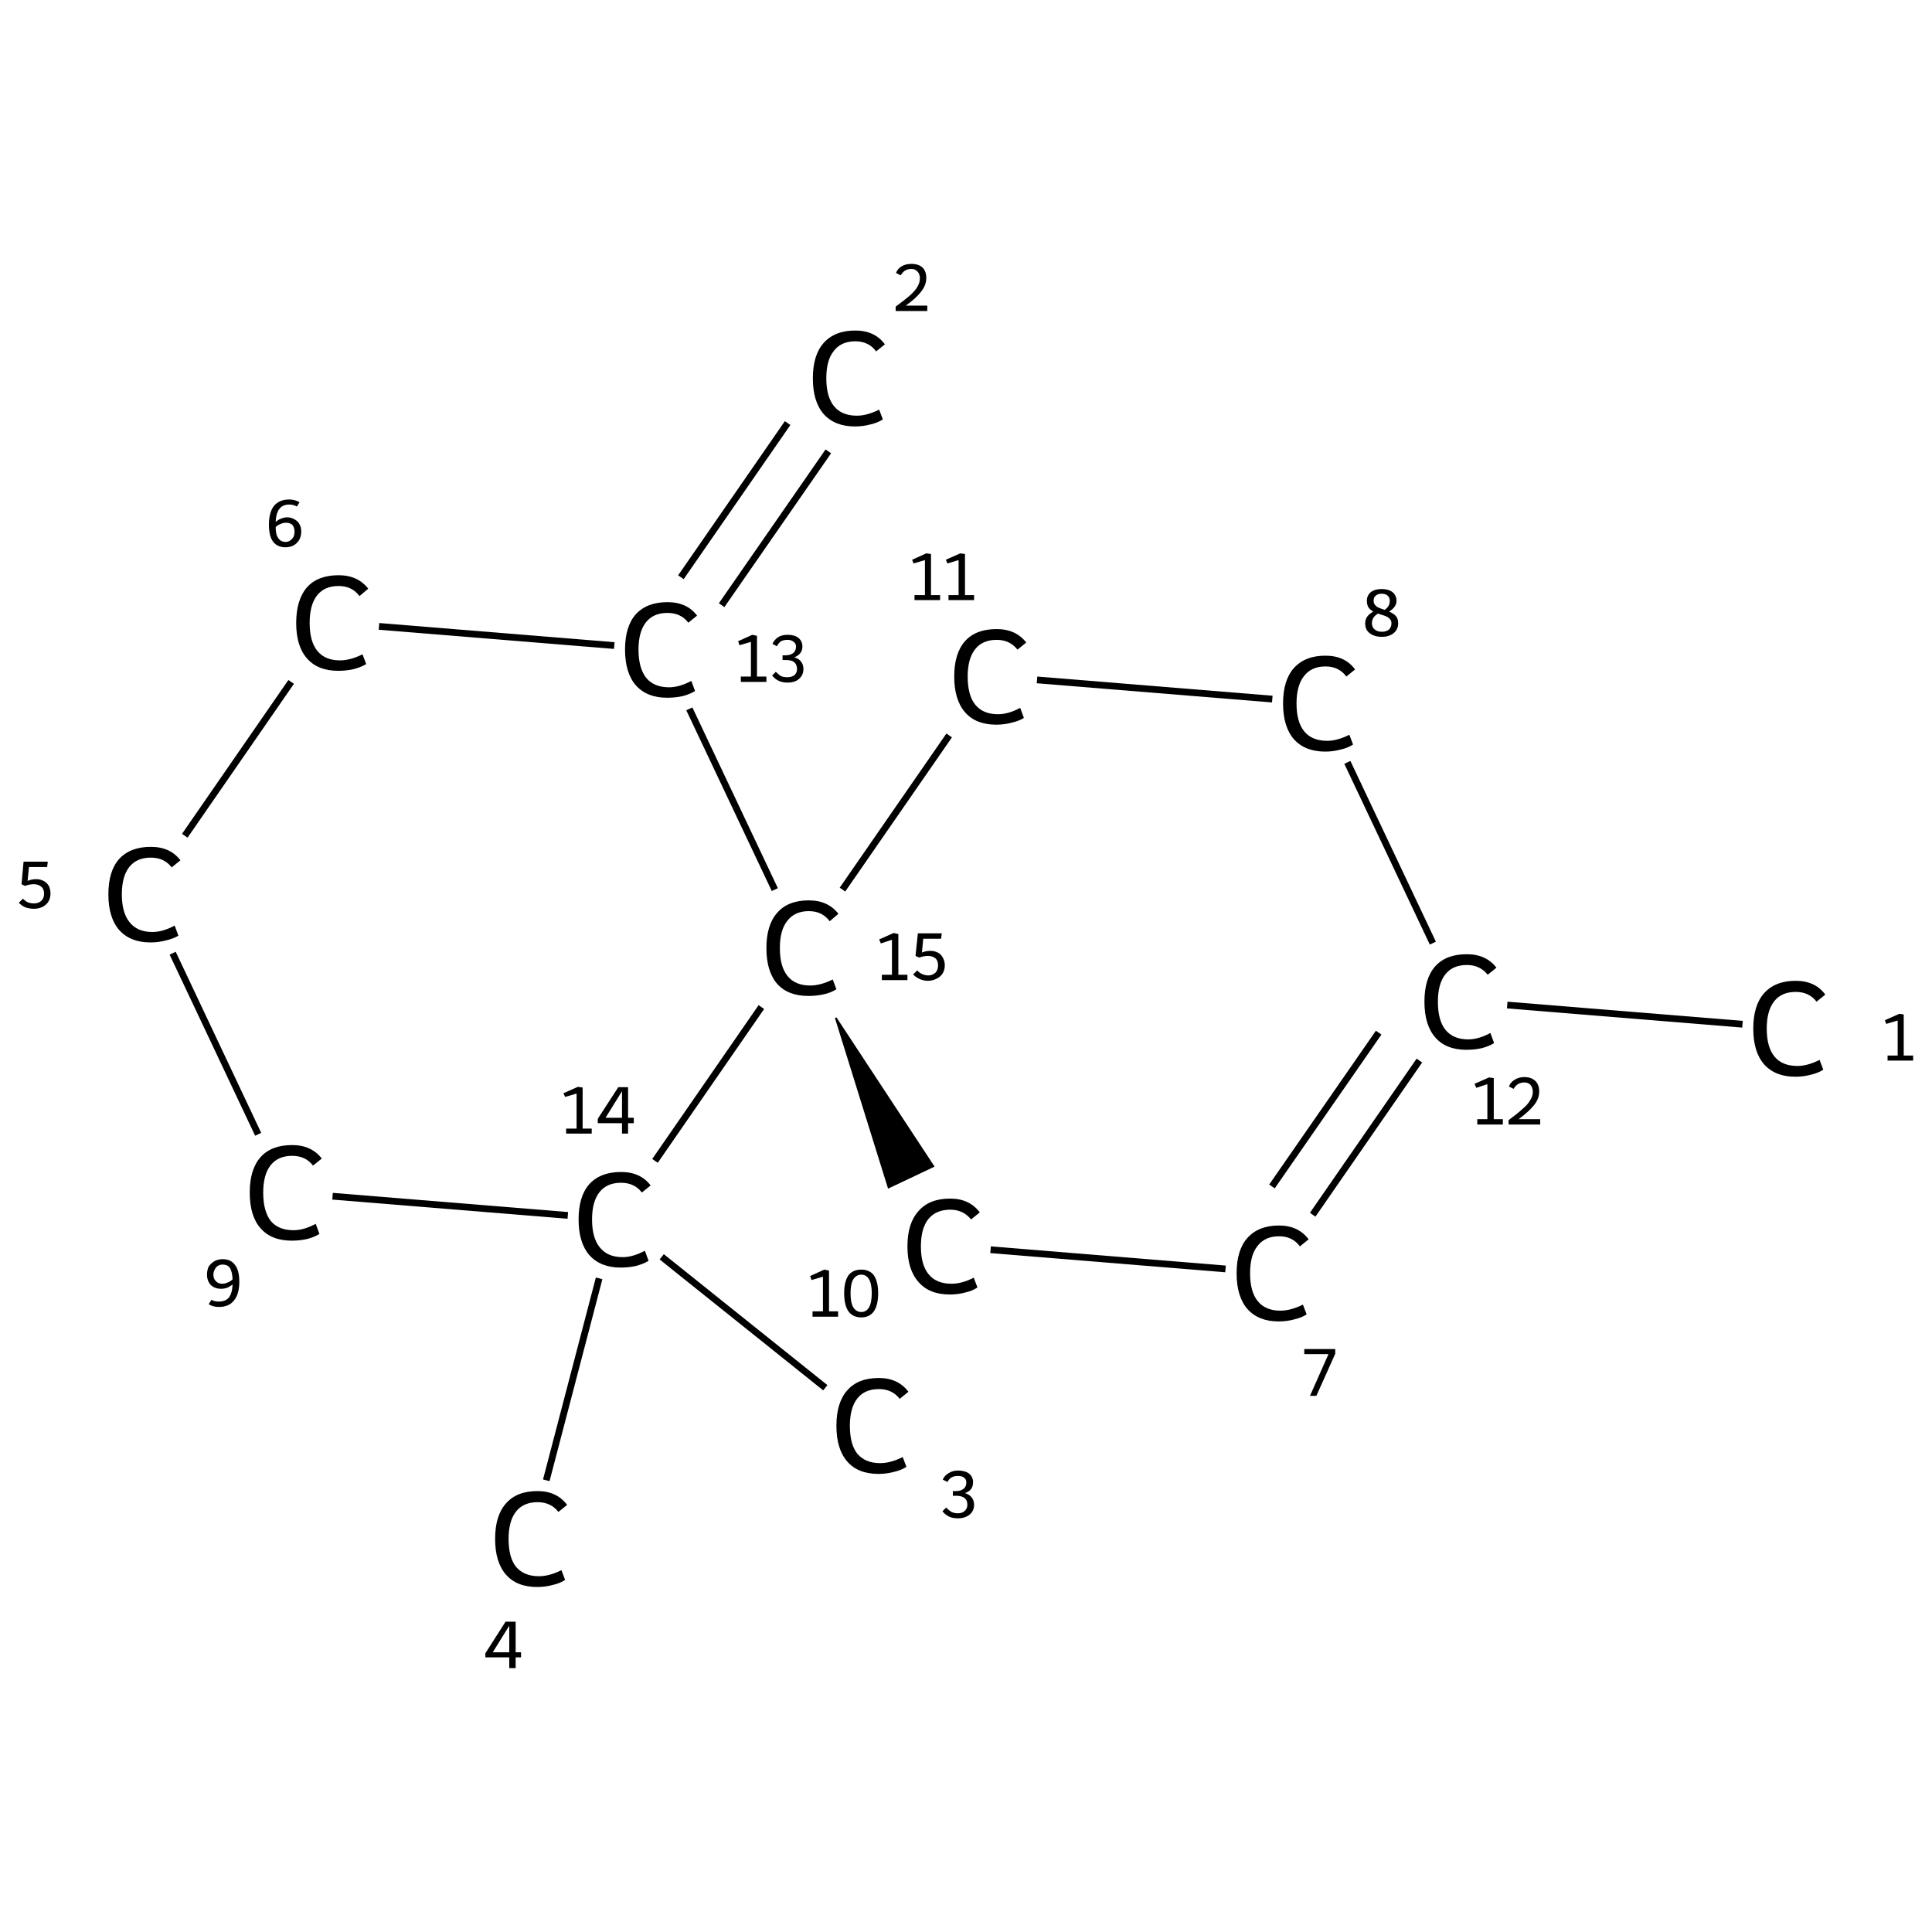 <?xml version='1.0' encoding='iso-8859-1'?>
<svg version='1.1' baseProfile='full'
              xmlns='http://www.w3.org/2000/svg'
                      xmlns:rdkit='http://www.rdkit.org/xml'
                      xmlns:xlink='http://www.w3.org/1999/xlink'
                  xml:space='preserve'
width='574px' height='574px' viewBox='0 0 574 574'>
<!-- END OF HEADER -->
<rect style='opacity:1.0;fill:#FFFFFF;stroke:none' width='574.0' height='574.0' x='0.0' y='0.0'> </rect>
<path class='bond-0 atom-0 atom-1' d='M 517.7,304.3 L 447.8,298.6' style='fill:none;fill-rule:evenodd;stroke:#000000;stroke-width:2.0px;stroke-linecap:butt;stroke-linejoin:miter;stroke-opacity:1' />
<path class='bond-1 atom-1 atom-2' d='M 421.7,315.1 L 390.0,360.9' style='fill:none;fill-rule:evenodd;stroke:#000000;stroke-width:2.0px;stroke-linecap:butt;stroke-linejoin:miter;stroke-opacity:1' />
<path class='bond-1 atom-1 atom-2' d='M 409.6,306.8 L 377.9,352.5' style='fill:none;fill-rule:evenodd;stroke:#000000;stroke-width:2.0px;stroke-linecap:butt;stroke-linejoin:miter;stroke-opacity:1' />
<path class='bond-2 atom-2 atom-3' d='M 364.1,377.0 L 294.3,371.3' style='fill:none;fill-rule:evenodd;stroke:#000000;stroke-width:2.0px;stroke-linecap:butt;stroke-linejoin:miter;stroke-opacity:1' />
<path class='bond-3 atom-4 atom-3' d='M 248.3,302.4 L 277.3,346.5 L 264.0,352.8 Z' style='fill:#000000;fill-rule:evenodd;fill-opacity:1;stroke:#000000;stroke-width:0.5px;stroke-linecap:butt;stroke-linejoin:miter;stroke-opacity:1;' />
<path class='bond-4 atom-4 atom-5' d='M 250.3,264.3 L 282.0,218.5' style='fill:none;fill-rule:evenodd;stroke:#000000;stroke-width:2.0px;stroke-linecap:butt;stroke-linejoin:miter;stroke-opacity:1' />
<path class='bond-5 atom-5 atom-6' d='M 308.1,202.0 L 378.0,207.7' style='fill:none;fill-rule:evenodd;stroke:#000000;stroke-width:2.0px;stroke-linecap:butt;stroke-linejoin:miter;stroke-opacity:1' />
<path class='bond-6 atom-4 atom-7' d='M 230.2,264.3 L 204.8,210.6' style='fill:none;fill-rule:evenodd;stroke:#000000;stroke-width:2.0px;stroke-linecap:butt;stroke-linejoin:miter;stroke-opacity:1' />
<path class='bond-7 atom-7 atom-8' d='M 214.4,179.8 L 246.1,134.1' style='fill:none;fill-rule:evenodd;stroke:#000000;stroke-width:2.0px;stroke-linecap:butt;stroke-linejoin:miter;stroke-opacity:1' />
<path class='bond-7 atom-7 atom-8' d='M 202.3,171.5 L 234.0,125.7' style='fill:none;fill-rule:evenodd;stroke:#000000;stroke-width:2.0px;stroke-linecap:butt;stroke-linejoin:miter;stroke-opacity:1' />
<path class='bond-8 atom-7 atom-9' d='M 182.5,191.8 L 112.6,186.1' style='fill:none;fill-rule:evenodd;stroke:#000000;stroke-width:2.0px;stroke-linecap:butt;stroke-linejoin:miter;stroke-opacity:1' />
<path class='bond-9 atom-9 atom-10' d='M 86.5,202.6 L 54.9,248.3' style='fill:none;fill-rule:evenodd;stroke:#000000;stroke-width:2.0px;stroke-linecap:butt;stroke-linejoin:miter;stroke-opacity:1' />
<path class='bond-10 atom-10 atom-11' d='M 51.3,283.2 L 76.7,337.0' style='fill:none;fill-rule:evenodd;stroke:#000000;stroke-width:2.0px;stroke-linecap:butt;stroke-linejoin:miter;stroke-opacity:1' />
<path class='bond-11 atom-11 atom-12' d='M 98.8,355.4 L 168.7,361.1' style='fill:none;fill-rule:evenodd;stroke:#000000;stroke-width:2.0px;stroke-linecap:butt;stroke-linejoin:miter;stroke-opacity:1' />
<path class='bond-12 atom-12 atom-13' d='M 196.6,373.4 L 245.2,412.3' style='fill:none;fill-rule:evenodd;stroke:#000000;stroke-width:2.0px;stroke-linecap:butt;stroke-linejoin:miter;stroke-opacity:1' />
<path class='bond-13 atom-12 atom-14' d='M 178.0,379.8 L 162.3,439.8' style='fill:none;fill-rule:evenodd;stroke:#000000;stroke-width:2.0px;stroke-linecap:butt;stroke-linejoin:miter;stroke-opacity:1' />
<path class='bond-14 atom-6 atom-1' d='M 400.3,226.5 L 425.7,280.2' style='fill:none;fill-rule:evenodd;stroke:#000000;stroke-width:2.0px;stroke-linecap:butt;stroke-linejoin:miter;stroke-opacity:1' />
<path class='bond-15 atom-12 atom-4' d='M 194.6,344.9 L 226.2,299.2' style='fill:none;fill-rule:evenodd;stroke:#000000;stroke-width:2.0px;stroke-linecap:butt;stroke-linejoin:miter;stroke-opacity:1' />
<path class='atom-0' d='M 520.9 305.6
Q 520.9 298.7, 524.1 295.1
Q 527.4 291.4, 533.5 291.4
Q 539.3 291.4, 542.3 295.5
L 539.7 297.6
Q 537.5 294.7, 533.5 294.7
Q 529.3 294.7, 527.1 297.5
Q 524.9 300.3, 524.9 305.6
Q 524.9 311.1, 527.2 313.9
Q 529.5 316.7, 534.0 316.7
Q 537.0 316.7, 540.6 314.9
L 541.7 317.8
Q 540.2 318.8, 538.0 319.3
Q 535.8 319.9, 533.4 319.9
Q 527.4 319.9, 524.1 316.2
Q 520.9 312.5, 520.9 305.6
' fill='#000000'/>
<path class='atom-1' d='M 423.2 297.6
Q 423.2 290.7, 426.4 287.1
Q 429.6 283.5, 435.8 283.5
Q 441.5 283.5, 444.6 287.5
L 442.0 289.6
Q 439.7 286.7, 435.8 286.7
Q 431.6 286.7, 429.4 289.5
Q 427.2 292.3, 427.2 297.6
Q 427.2 303.1, 429.4 305.9
Q 431.7 308.8, 436.2 308.8
Q 439.3 308.8, 442.8 306.9
L 443.9 309.9
Q 442.5 310.8, 440.3 311.4
Q 438.1 311.9, 435.7 311.9
Q 429.6 311.9, 426.4 308.2
Q 423.2 304.5, 423.2 297.6
' fill='#000000'/>
<path class='atom-2' d='M 367.4 378.3
Q 367.4 371.4, 370.6 367.8
Q 373.9 364.1, 380.0 364.1
Q 385.7 364.1, 388.8 368.2
L 386.2 370.3
Q 384.0 367.3, 380.0 367.3
Q 375.8 367.3, 373.6 370.2
Q 371.4 372.9, 371.4 378.3
Q 371.4 383.8, 373.7 386.6
Q 376.0 389.4, 380.4 389.4
Q 383.5 389.4, 387.1 387.6
L 388.2 390.5
Q 386.7 391.5, 384.5 392.0
Q 382.3 392.6, 379.9 392.6
Q 373.9 392.6, 370.6 388.9
Q 367.4 385.2, 367.4 378.3
' fill='#000000'/>
<path class='atom-3' d='M 269.6 370.3
Q 269.6 363.4, 272.9 359.8
Q 276.1 356.1, 282.3 356.1
Q 288.0 356.1, 291.1 360.2
L 288.5 362.3
Q 286.2 359.4, 282.3 359.4
Q 278.1 359.4, 275.8 362.2
Q 273.6 365.0, 273.6 370.3
Q 273.6 375.8, 275.9 378.6
Q 278.2 381.4, 282.7 381.4
Q 285.8 381.4, 289.3 379.6
L 290.4 382.5
Q 289.0 383.5, 286.8 384.0
Q 284.6 384.6, 282.2 384.6
Q 276.1 384.6, 272.9 380.9
Q 269.6 377.2, 269.6 370.3
' fill='#000000'/>
<path class='atom-4' d='M 227.7 281.7
Q 227.7 274.8, 230.9 271.2
Q 234.1 267.5, 240.3 267.5
Q 246.0 267.5, 249.1 271.5
L 246.5 273.7
Q 244.3 270.7, 240.3 270.7
Q 236.1 270.7, 233.9 273.6
Q 231.7 276.3, 231.7 281.7
Q 231.7 287.2, 234.0 290.0
Q 236.3 292.8, 240.7 292.8
Q 243.8 292.8, 247.4 291.0
L 248.5 293.9
Q 247.0 294.9, 244.8 295.4
Q 242.6 295.9, 240.2 295.9
Q 234.1 295.9, 230.9 292.3
Q 227.7 288.6, 227.7 281.7
' fill='#000000'/>
<path class='atom-5' d='M 283.5 201.0
Q 283.5 194.1, 286.7 190.5
Q 289.9 186.9, 296.1 186.9
Q 301.8 186.9, 304.9 190.9
L 302.3 193.0
Q 300.0 190.1, 296.1 190.1
Q 291.9 190.1, 289.7 192.9
Q 287.5 195.7, 287.5 201.0
Q 287.5 206.5, 289.7 209.3
Q 292.0 212.2, 296.5 212.2
Q 299.6 212.2, 303.1 210.3
L 304.2 213.3
Q 302.8 214.2, 300.6 214.7
Q 298.4 215.3, 296.0 215.3
Q 289.9 215.3, 286.7 211.6
Q 283.5 207.9, 283.5 201.0
' fill='#000000'/>
<path class='atom-6' d='M 381.2 209.0
Q 381.2 202.1, 384.4 198.5
Q 387.7 194.8, 393.8 194.8
Q 399.6 194.8, 402.6 198.9
L 400.0 201.0
Q 397.8 198.0, 393.8 198.0
Q 389.6 198.0, 387.4 200.9
Q 385.2 203.7, 385.2 209.0
Q 385.2 214.5, 387.5 217.3
Q 389.8 220.1, 394.3 220.1
Q 397.3 220.1, 400.9 218.3
L 402.0 221.2
Q 400.5 222.2, 398.3 222.7
Q 396.1 223.3, 393.7 223.3
Q 387.7 223.3, 384.4 219.6
Q 381.2 215.9, 381.2 209.0
' fill='#000000'/>
<path class='atom-7' d='M 185.7 193.0
Q 185.7 186.1, 188.9 182.5
Q 192.2 178.9, 198.3 178.9
Q 204.1 178.9, 207.1 182.9
L 204.5 185.0
Q 202.3 182.1, 198.3 182.1
Q 194.1 182.1, 191.9 184.9
Q 189.7 187.7, 189.7 193.0
Q 189.7 198.5, 192.0 201.4
Q 194.3 204.2, 198.8 204.2
Q 201.8 204.2, 205.4 202.3
L 206.5 205.3
Q 205.1 206.2, 202.9 206.8
Q 200.7 207.3, 198.2 207.3
Q 192.2 207.3, 188.9 203.6
Q 185.7 199.9, 185.7 193.0
' fill='#000000'/>
<path class='atom-8' d='M 241.5 112.4
Q 241.5 105.5, 244.7 101.9
Q 248.0 98.2, 254.1 98.2
Q 259.9 98.2, 262.9 102.3
L 260.3 104.4
Q 258.1 101.4, 254.1 101.4
Q 249.9 101.4, 247.7 104.3
Q 245.5 107.0, 245.5 112.4
Q 245.5 117.9, 247.8 120.7
Q 250.1 123.5, 254.6 123.5
Q 257.6 123.5, 261.2 121.7
L 262.3 124.6
Q 260.8 125.6, 258.6 126.1
Q 256.4 126.7, 254.0 126.7
Q 248.0 126.7, 244.7 123.0
Q 241.5 119.3, 241.5 112.4
' fill='#000000'/>
<path class='atom-9' d='M 88.0 185.1
Q 88.0 178.2, 91.2 174.5
Q 94.4 170.9, 100.6 170.9
Q 106.3 170.9, 109.4 174.9
L 106.8 177.1
Q 104.6 174.1, 100.6 174.1
Q 96.4 174.1, 94.2 176.9
Q 92.0 179.7, 92.0 185.1
Q 92.0 190.6, 94.3 193.4
Q 96.6 196.2, 101.0 196.2
Q 104.1 196.2, 107.7 194.4
L 108.8 197.3
Q 107.3 198.2, 105.1 198.8
Q 102.9 199.3, 100.5 199.3
Q 94.4 199.3, 91.2 195.6
Q 88.0 192.0, 88.0 185.1
' fill='#000000'/>
<path class='atom-10' d='M 32.2 265.7
Q 32.2 258.8, 35.4 255.2
Q 38.7 251.6, 44.8 251.6
Q 50.6 251.6, 53.6 255.6
L 51.0 257.7
Q 48.8 254.8, 44.8 254.8
Q 40.6 254.8, 38.4 257.6
Q 36.2 260.4, 36.2 265.7
Q 36.2 271.2, 38.5 274.0
Q 40.8 276.9, 45.3 276.9
Q 48.3 276.9, 51.9 275.0
L 53.0 278.0
Q 51.5 278.9, 49.3 279.4
Q 47.1 280.0, 44.7 280.0
Q 38.7 280.0, 35.4 276.3
Q 32.2 272.6, 32.2 265.7
' fill='#000000'/>
<path class='atom-11' d='M 74.2 354.3
Q 74.2 347.4, 77.4 343.8
Q 80.6 340.2, 86.8 340.2
Q 92.5 340.2, 95.6 344.2
L 93.0 346.3
Q 90.8 343.4, 86.8 343.4
Q 82.6 343.4, 80.4 346.2
Q 78.2 349.0, 78.2 354.3
Q 78.2 359.8, 80.4 362.7
Q 82.7 365.5, 87.2 365.5
Q 90.3 365.5, 93.8 363.6
L 94.9 366.6
Q 93.5 367.5, 91.3 368.1
Q 89.1 368.6, 86.7 368.6
Q 80.6 368.6, 77.4 364.9
Q 74.2 361.3, 74.2 354.3
' fill='#000000'/>
<path class='atom-12' d='M 171.9 362.3
Q 171.9 355.4, 175.1 351.8
Q 178.4 348.2, 184.5 348.2
Q 190.3 348.2, 193.3 352.2
L 190.7 354.3
Q 188.5 351.4, 184.5 351.4
Q 180.3 351.4, 178.1 354.2
Q 175.9 357.0, 175.9 362.3
Q 175.9 367.8, 178.2 370.6
Q 180.5 373.5, 185.0 373.5
Q 188.0 373.5, 191.6 371.6
L 192.7 374.6
Q 191.2 375.5, 189.0 376.1
Q 186.8 376.6, 184.4 376.6
Q 178.4 376.6, 175.1 372.9
Q 171.9 369.2, 171.9 362.3
' fill='#000000'/>
<path class='atom-13' d='M 248.5 423.6
Q 248.5 416.7, 251.7 413.1
Q 254.9 409.4, 261.1 409.4
Q 266.8 409.4, 269.9 413.5
L 267.3 415.6
Q 265.1 412.7, 261.1 412.7
Q 256.9 412.7, 254.7 415.5
Q 252.5 418.3, 252.5 423.6
Q 252.5 429.1, 254.7 431.9
Q 257.1 434.7, 261.5 434.7
Q 264.6 434.7, 268.2 432.9
L 269.3 435.8
Q 267.8 436.8, 265.6 437.3
Q 263.4 437.9, 261.0 437.9
Q 254.9 437.9, 251.7 434.2
Q 248.5 430.5, 248.5 423.6
' fill='#000000'/>
<path class='atom-14' d='M 147.1 457.2
Q 147.1 450.3, 150.3 446.7
Q 153.5 443.0, 159.7 443.0
Q 165.4 443.0, 168.5 447.1
L 165.9 449.2
Q 163.7 446.3, 159.7 446.3
Q 155.5 446.3, 153.3 449.1
Q 151.1 451.9, 151.1 457.2
Q 151.1 462.7, 153.3 465.5
Q 155.7 468.3, 160.1 468.3
Q 163.2 468.3, 166.8 466.5
L 167.9 469.4
Q 166.4 470.4, 164.2 470.9
Q 162.0 471.5, 159.6 471.5
Q 153.5 471.5, 150.3 467.8
Q 147.1 464.1, 147.1 457.2
' fill='#000000'/>
<path class='note' d='M 560.8 313.6
L 563.8 313.6
L 563.8 303.2
L 560.4 304.2
L 560.0 303.1
L 564.3 301.2
L 565.6 301.4
L 565.6 313.6
L 568.4 313.6
L 568.4 315.1
L 560.8 315.1
L 560.8 313.6
' fill='#000000'/>
<path class='note' d='M 438.9 332.5
L 441.9 332.5
L 441.9 322.1
L 438.6 323.2
L 438.1 322.0
L 442.4 320.1
L 443.8 320.3
L 443.8 332.5
L 446.5 332.5
L 446.5 334.1
L 438.9 334.1
L 438.9 332.5
' fill='#000000'/>
<path class='note' d='M 448.3 322.8
Q 448.8 321.5, 450.0 320.8
Q 451.2 320.0, 452.9 320.0
Q 455.0 320.0, 456.2 321.2
Q 457.3 322.3, 457.3 324.3
Q 457.3 326.4, 455.8 328.3
Q 454.3 330.2, 451.2 332.5
L 457.6 332.5
L 457.6 334.1
L 448.2 334.1
L 448.2 332.8
Q 450.8 330.9, 452.3 329.5
Q 453.9 328.2, 454.6 326.9
Q 455.4 325.7, 455.4 324.4
Q 455.4 323.1, 454.7 322.3
Q 454.0 321.6, 452.9 321.6
Q 451.8 321.6, 451.0 322.1
Q 450.3 322.5, 449.7 323.5
L 448.3 322.8
' fill='#000000'/>
<path class='note' d='M 394.7 402.3
L 387.5 402.3
L 387.5 400.8
L 396.7 400.8
L 396.7 402.2
L 391.1 414.7
L 389.2 414.7
L 394.7 402.3
' fill='#000000'/>
<path class='note' d='M 241.4 389.6
L 244.5 389.6
L 244.5 379.3
L 241.1 380.3
L 240.7 379.1
L 244.9 377.2
L 246.3 377.5
L 246.3 389.6
L 249.0 389.6
L 249.0 391.2
L 241.4 391.2
L 241.4 389.6
' fill='#000000'/>
<path class='note' d='M 255.9 391.4
Q 253.3 391.4, 252.0 389.5
Q 250.8 387.6, 250.8 384.2
Q 250.8 380.9, 252.0 379.0
Q 253.3 377.2, 255.9 377.2
Q 258.4 377.2, 259.7 379.0
Q 260.9 380.9, 260.9 384.2
Q 260.9 387.6, 259.7 389.5
Q 258.4 391.4, 255.9 391.4
M 255.9 389.8
Q 257.4 389.8, 258.2 388.4
Q 259.0 387.0, 259.0 384.2
Q 259.0 381.5, 258.2 380.1
Q 257.4 378.7, 255.9 378.7
Q 254.4 378.7, 253.5 380.1
Q 252.7 381.5, 252.7 384.2
Q 252.7 387.0, 253.5 388.4
Q 254.4 389.8, 255.9 389.8
' fill='#000000'/>
<path class='note' d='M 262.0 289.6
L 265.0 289.6
L 265.0 279.2
L 261.7 280.3
L 261.2 279.1
L 265.5 277.2
L 266.9 277.5
L 266.9 289.6
L 269.6 289.6
L 269.6 291.2
L 262.0 291.2
L 262.0 289.6
' fill='#000000'/>
<path class='note' d='M 276.4 282.5
Q 277.6 282.5, 278.6 283.0
Q 279.6 283.5, 280.1 284.5
Q 280.7 285.5, 280.7 286.8
Q 280.7 288.2, 280.0 289.3
Q 279.3 290.3, 278.2 290.8
Q 277.0 291.4, 275.7 291.4
Q 274.5 291.4, 273.3 290.9
Q 272.1 290.4, 271.3 289.5
L 272.5 288.3
Q 273.1 289.0, 274.0 289.4
Q 274.9 289.8, 275.8 289.8
Q 277.0 289.8, 277.9 289.0
Q 278.7 288.2, 278.7 286.8
Q 278.7 285.4, 277.9 284.7
Q 277.0 284.0, 275.7 284.0
Q 274.5 284.0, 273.1 284.5
L 272.0 284.0
L 272.7 277.3
L 279.8 277.3
L 279.6 278.9
L 274.3 278.9
L 273.9 283.0
Q 275.1 282.5, 276.4 282.5
' fill='#000000'/>
<path class='note' d='M 271.7 176.8
L 274.8 176.8
L 274.8 166.4
L 271.4 167.4
L 271.0 166.3
L 275.2 164.4
L 276.6 164.6
L 276.6 176.8
L 279.3 176.8
L 279.3 178.3
L 271.7 178.3
L 271.7 176.8
' fill='#000000'/>
<path class='note' d='M 281.8 176.8
L 284.8 176.8
L 284.8 166.4
L 281.5 167.4
L 281.0 166.3
L 285.3 164.4
L 286.7 164.6
L 286.7 176.8
L 289.4 176.8
L 289.4 178.3
L 281.8 178.3
L 281.8 176.8
' fill='#000000'/>
<path class='note' d='M 412.7 181.7
Q 413.9 182.2, 414.7 183.0
Q 415.4 183.8, 415.4 185.2
Q 415.4 186.4, 414.8 187.3
Q 414.2 188.2, 413.1 188.7
Q 412.0 189.2, 410.6 189.2
Q 408.3 189.2, 406.9 188.1
Q 405.6 187.1, 405.6 185.2
Q 405.6 184.1, 406.2 183.2
Q 406.8 182.4, 408.0 181.7
Q 407.1 181.2, 406.6 180.5
Q 406.1 179.7, 406.1 178.5
Q 406.1 176.9, 407.3 175.9
Q 408.5 175.0, 410.5 175.0
Q 412.5 175.0, 413.7 175.9
Q 414.9 176.9, 414.9 178.5
Q 414.9 179.5, 414.3 180.3
Q 413.8 181.0, 412.7 181.7
M 410.5 176.4
Q 409.3 176.4, 408.7 177.0
Q 408.1 177.5, 408.1 178.5
Q 408.1 179.2, 408.5 179.7
Q 408.9 180.2, 409.5 180.5
Q 410.2 180.8, 411.4 181.2
Q 412.2 180.6, 412.6 179.9
Q 412.9 179.3, 412.9 178.5
Q 412.9 177.5, 412.3 177.0
Q 411.7 176.4, 410.5 176.4
M 410.6 187.7
Q 411.9 187.7, 412.7 187.0
Q 413.4 186.3, 413.4 185.2
Q 413.4 184.4, 413.0 184.0
Q 412.6 183.5, 412.0 183.2
Q 411.4 182.9, 410.3 182.6
L 409.4 182.3
Q 408.4 182.9, 408.0 183.6
Q 407.6 184.3, 407.6 185.2
Q 407.6 186.3, 408.4 187.0
Q 409.2 187.7, 410.6 187.7
' fill='#000000'/>
<path class='note' d='M 220.1 201.0
L 223.1 201.0
L 223.1 190.7
L 219.7 191.7
L 219.3 190.5
L 223.5 188.6
L 224.9 188.9
L 224.9 201.0
L 227.7 201.0
L 227.7 202.6
L 220.1 202.6
L 220.1 201.0
' fill='#000000'/>
<path class='note' d='M 236.0 195.3
Q 237.4 195.7, 238.0 196.6
Q 238.7 197.4, 238.7 198.8
Q 238.7 200.0, 238.1 200.9
Q 237.5 201.8, 236.5 202.3
Q 235.4 202.8, 234.0 202.8
Q 232.5 202.8, 231.4 202.3
Q 230.3 201.8, 229.4 200.7
L 230.5 199.6
Q 231.4 200.5, 232.1 200.9
Q 232.8 201.2, 234.0 201.2
Q 235.2 201.2, 236.0 200.6
Q 236.8 199.9, 236.8 198.8
Q 236.8 197.4, 235.9 196.7
Q 235.2 196.1, 233.5 196.1
L 232.5 196.1
L 232.5 194.7
L 233.3 194.7
Q 234.8 194.7, 235.7 194.0
Q 236.5 193.3, 236.5 192.1
Q 236.5 191.2, 235.8 190.7
Q 235.1 190.1, 234.0 190.1
Q 232.8 190.1, 232.1 190.5
Q 231.4 190.9, 230.8 192.0
L 229.5 191.3
Q 230.0 190.1, 231.2 189.3
Q 232.3 188.6, 234.0 188.6
Q 236.0 188.6, 237.2 189.5
Q 238.4 190.5, 238.4 192.1
Q 238.4 193.2, 237.8 194.0
Q 237.2 194.8, 236.0 195.3
' fill='#000000'/>
<path class='note' d='M 266.2 81.1
Q 266.7 79.8, 267.9 79.1
Q 269.1 78.4, 270.8 78.4
Q 272.9 78.4, 274.1 79.5
Q 275.2 80.6, 275.2 82.6
Q 275.2 84.7, 273.7 86.6
Q 272.2 88.6, 269.1 90.8
L 275.5 90.8
L 275.5 92.4
L 266.1 92.4
L 266.1 91.1
Q 268.7 89.2, 270.2 87.9
Q 271.8 86.5, 272.5 85.3
Q 273.3 84.0, 273.3 82.7
Q 273.3 81.4, 272.6 80.7
Q 271.9 79.9, 270.8 79.9
Q 269.7 79.9, 268.9 80.4
Q 268.2 80.8, 267.6 81.8
L 266.2 81.1
' fill='#000000'/>
<path class='note' d='M 85.3 153.7
Q 86.5 153.7, 87.5 154.3
Q 88.5 154.8, 89.0 155.8
Q 89.5 156.7, 89.5 157.9
Q 89.5 159.3, 88.9 160.4
Q 88.3 161.4, 87.3 162.0
Q 86.2 162.6, 84.8 162.6
Q 82.4 162.6, 81.1 160.9
Q 79.9 159.2, 79.9 155.9
Q 79.9 152.2, 81.4 150.3
Q 83.0 148.4, 85.9 148.4
Q 86.8 148.4, 87.5 148.6
Q 88.3 148.8, 89.0 149.2
L 88.2 150.5
Q 87.2 149.9, 85.9 149.9
Q 84.0 149.9, 83.0 151.2
Q 82.0 152.5, 81.9 155.1
Q 82.6 154.4, 83.5 154.1
Q 84.4 153.7, 85.3 153.7
M 84.9 161.0
Q 85.6 161.0, 86.2 160.6
Q 86.8 160.2, 87.2 159.5
Q 87.5 158.8, 87.5 158.0
Q 87.5 156.7, 86.9 156.0
Q 86.2 155.3, 85.0 155.3
Q 84.1 155.3, 83.3 155.7
Q 82.5 156.0, 81.9 156.6
Q 81.9 158.9, 82.7 159.9
Q 83.4 161.0, 84.9 161.0
' fill='#000000'/>
<path class='note' d='M 10.7 261.2
Q 11.9 261.2, 12.9 261.7
Q 13.9 262.2, 14.5 263.2
Q 15.0 264.2, 15.0 265.5
Q 15.0 266.9, 14.3 268.0
Q 13.6 269.0, 12.5 269.5
Q 11.4 270.0, 10.1 270.0
Q 8.8 270.0, 7.6 269.6
Q 6.4 269.1, 5.6 268.2
L 6.8 267.0
Q 7.5 267.7, 8.3 268.1
Q 9.2 268.4, 10.1 268.4
Q 11.4 268.4, 12.2 267.7
Q 13.1 266.9, 13.1 265.5
Q 13.1 264.1, 12.2 263.4
Q 11.4 262.7, 10.0 262.7
Q 8.8 262.7, 7.4 263.2
L 6.4 262.7
L 7.0 256.0
L 14.2 256.0
L 14.0 257.6
L 8.6 257.6
L 8.2 261.7
Q 9.5 261.2, 10.7 261.2
' fill='#000000'/>
<path class='note' d='M 66.1 374.1
Q 68.6 374.1, 69.8 375.8
Q 71.1 377.4, 71.1 380.8
Q 71.1 384.5, 69.5 386.4
Q 68.0 388.3, 65.0 388.3
Q 64.2 388.3, 63.4 388.1
Q 62.7 387.9, 62.0 387.5
L 62.8 386.2
Q 63.8 386.7, 65.0 386.7
Q 67.0 386.7, 68.0 385.5
Q 69.0 384.2, 69.1 381.6
Q 68.4 382.2, 67.5 382.6
Q 66.6 382.9, 65.7 382.9
Q 64.4 382.9, 63.5 382.4
Q 62.5 381.9, 62.0 380.9
Q 61.5 379.9, 61.5 378.7
Q 61.5 377.4, 62.0 376.3
Q 62.7 375.3, 63.7 374.7
Q 64.8 374.1, 66.1 374.1
M 63.4 378.7
Q 63.4 379.9, 64.1 380.6
Q 64.8 381.4, 66.0 381.4
Q 66.9 381.4, 67.7 381.0
Q 68.5 380.7, 69.1 380.1
Q 69.0 377.8, 68.3 376.7
Q 67.6 375.7, 66.1 375.7
Q 65.4 375.7, 64.7 376.1
Q 64.1 376.5, 63.8 377.2
Q 63.4 377.9, 63.4 378.7
' fill='#000000'/>
<path class='note' d='M 168.2 335.3
L 171.3 335.3
L 171.3 324.9
L 167.9 325.9
L 167.4 324.8
L 171.7 322.9
L 173.1 323.1
L 173.1 335.3
L 175.8 335.3
L 175.8 336.8
L 168.2 336.8
L 168.2 335.3
' fill='#000000'/>
<path class='note' d='M 186.6 332.1
L 188.3 332.1
L 188.3 333.7
L 186.6 333.7
L 186.6 336.8
L 184.8 336.8
L 184.8 333.7
L 177.6 333.7
L 177.6 332.4
L 183.7 323.0
L 186.6 323.0
L 186.6 332.1
M 179.9 332.1
L 184.8 332.1
L 184.8 324.2
L 179.9 332.1
' fill='#000000'/>
<path class='note' d='M 286.7 443.6
Q 288.0 444.0, 288.7 444.9
Q 289.4 445.8, 289.4 447.1
Q 289.4 448.3, 288.8 449.2
Q 288.2 450.1, 287.1 450.6
Q 286.0 451.1, 284.6 451.1
Q 283.1 451.1, 282.0 450.6
Q 280.9 450.1, 280.0 449.0
L 281.1 447.9
Q 282.0 448.8, 282.7 449.2
Q 283.5 449.6, 284.6 449.6
Q 285.9 449.6, 286.6 448.9
Q 287.4 448.2, 287.4 447.1
Q 287.4 445.7, 286.6 445.1
Q 285.8 444.4, 284.1 444.4
L 283.1 444.4
L 283.1 443.0
L 284.0 443.0
Q 285.5 443.0, 286.3 442.3
Q 287.1 441.7, 287.1 440.4
Q 287.1 439.5, 286.4 439.0
Q 285.8 438.5, 284.6 438.5
Q 283.5 438.5, 282.8 438.9
Q 282.0 439.3, 281.5 440.3
L 280.1 439.6
Q 280.6 438.4, 281.8 437.7
Q 283.0 436.9, 284.6 436.9
Q 286.7 436.9, 287.9 437.8
Q 289.1 438.8, 289.1 440.4
Q 289.1 441.6, 288.5 442.4
Q 287.9 443.2, 286.7 443.6
' fill='#000000'/>
<path class='note' d='M 153.2 490.9
L 154.8 490.9
L 154.8 492.4
L 153.2 492.4
L 153.2 495.6
L 151.3 495.6
L 151.3 492.4
L 144.2 492.4
L 144.2 491.2
L 150.2 481.8
L 153.2 481.8
L 153.2 490.9
M 146.4 490.9
L 151.3 490.9
L 151.3 483.0
L 146.4 490.9
' fill='#000000'/>
</svg>
